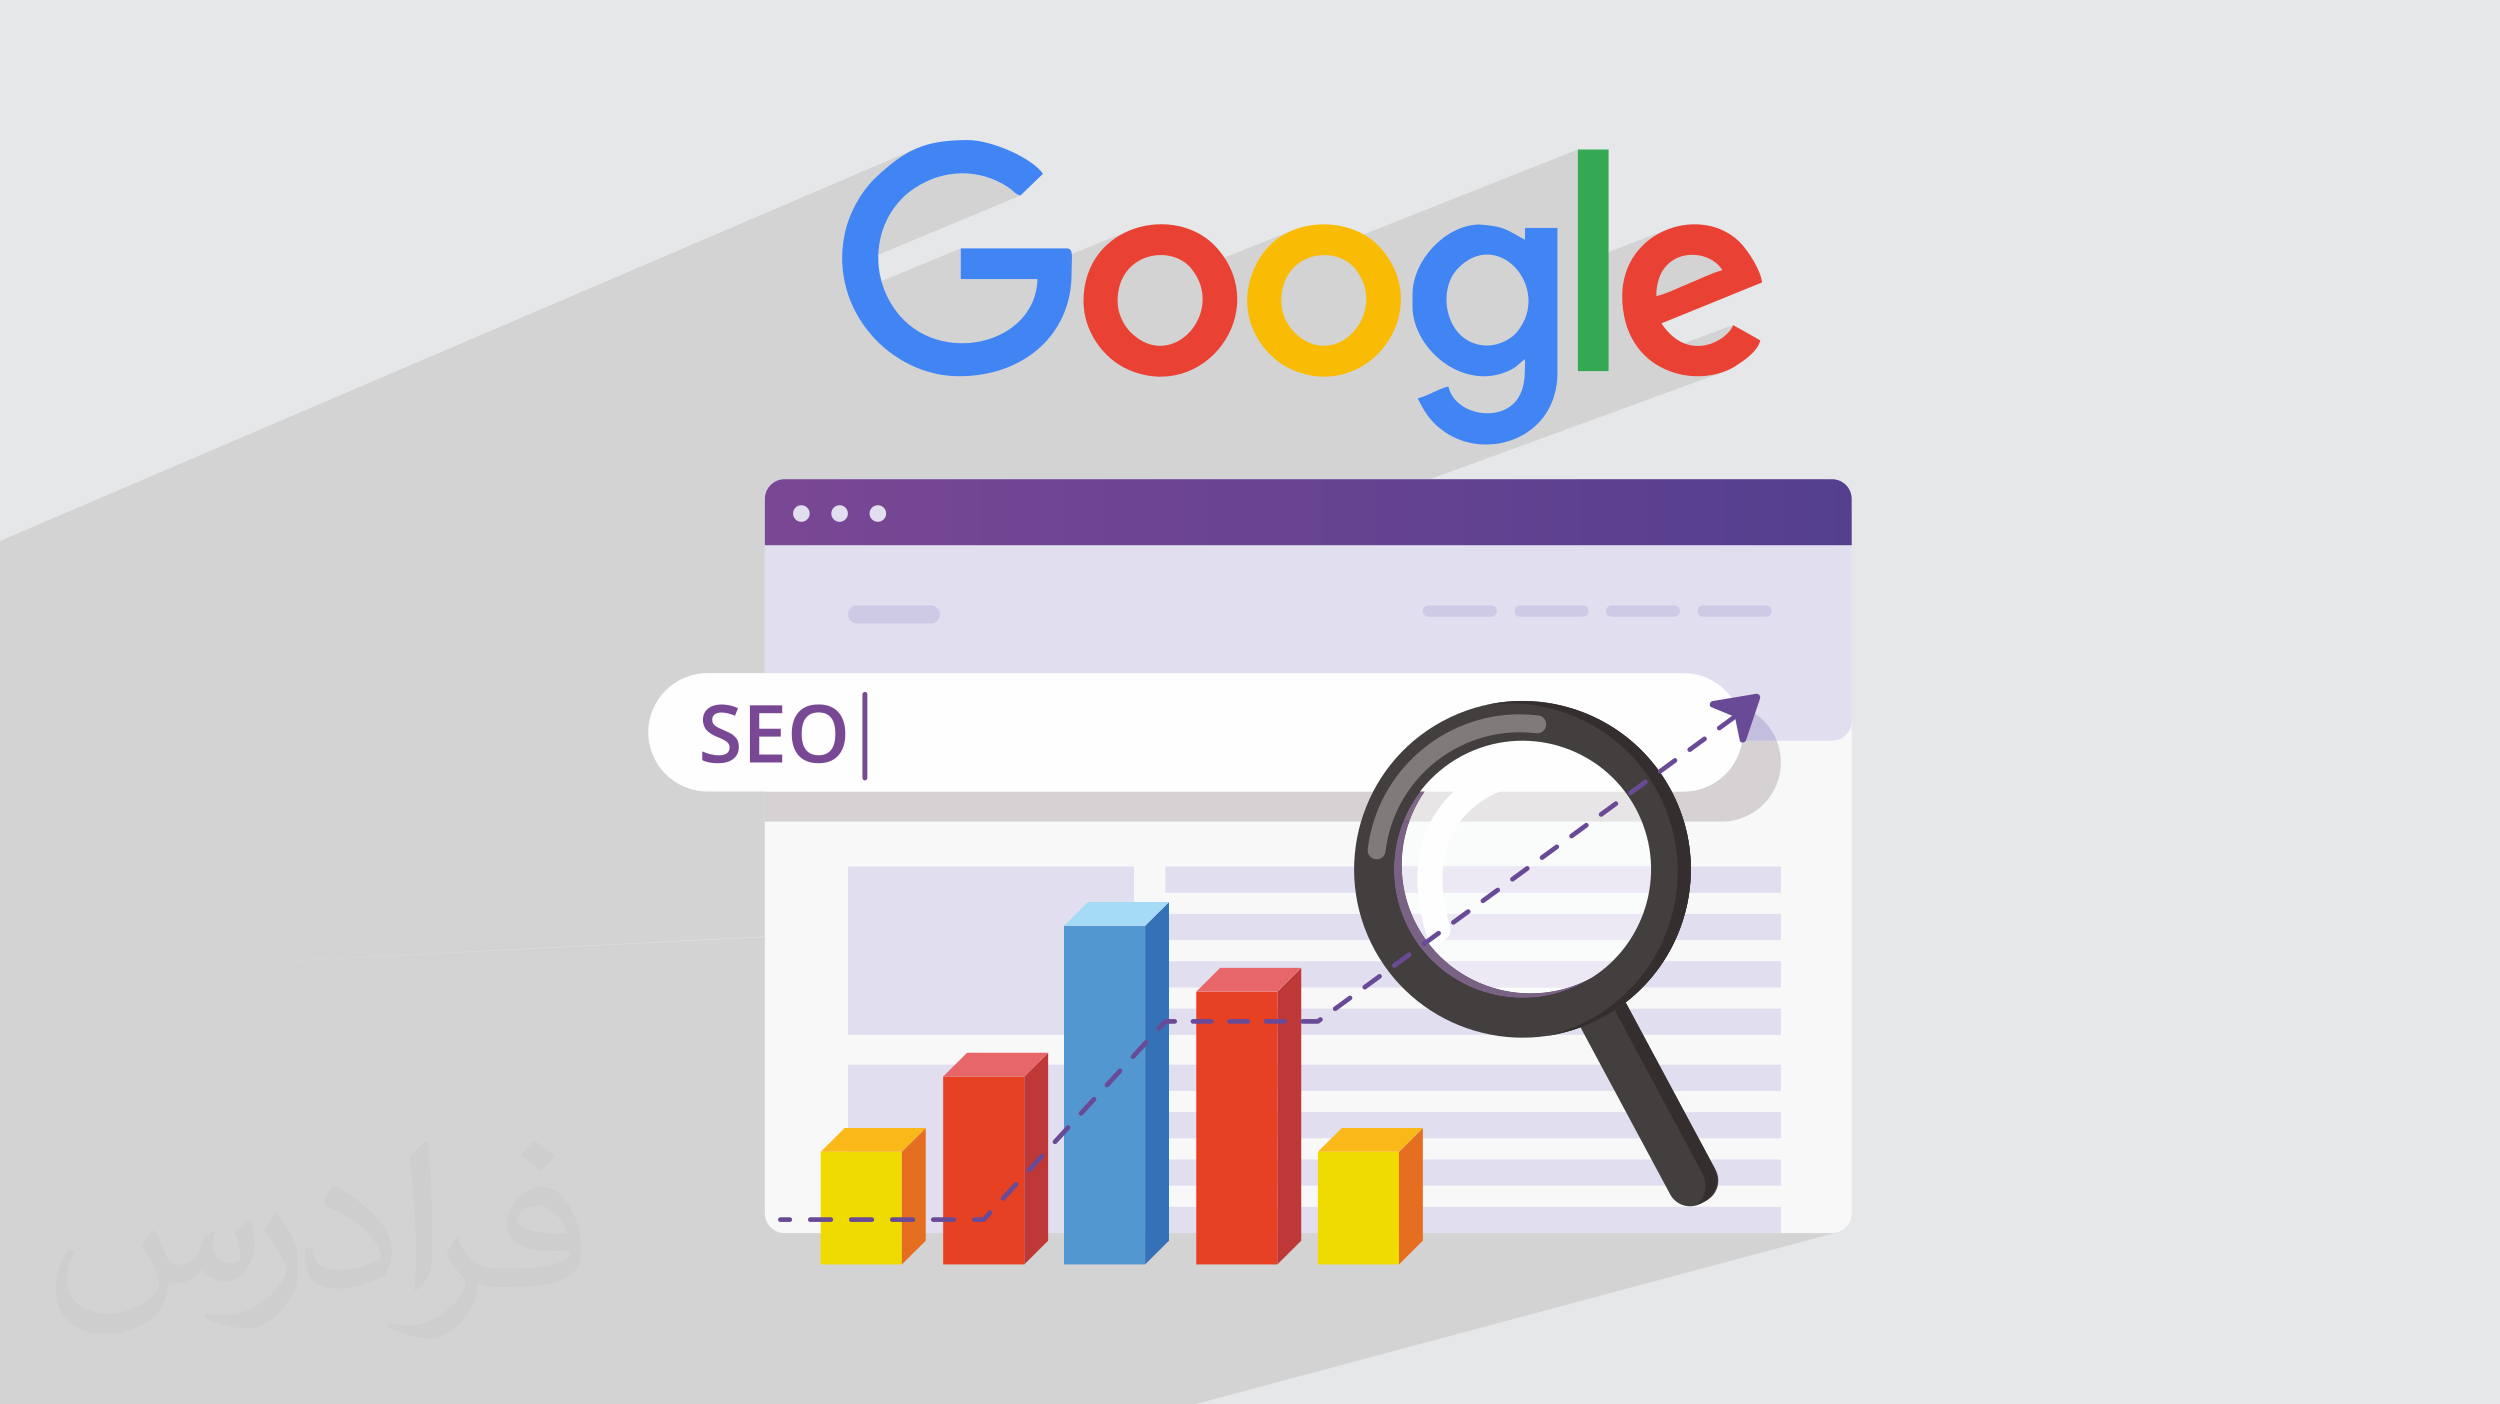 <?xml version="1.0" encoding="UTF-8"?>
<!DOCTYPE svg PUBLIC "-//W3C//DTD SVG 1.1//EN" "http://www.w3.org/Graphics/SVG/1.1/DTD/svg11.dtd">
<!-- Creator: CorelDRAW 2020 (64-Bit) -->
<svg xmlns="http://www.w3.org/2000/svg" xml:space="preserve" width="94.192mm" height="52.917mm" version="1.1" style="shape-rendering:geometricPrecision; text-rendering:geometricPrecision; image-rendering:optimizeQuality; fill-rule:evenodd; clip-rule:evenodd"
viewBox="0 0 9404.92 5283.66"
 xmlns:xlink="http://www.w3.org/1999/xlink"
 xmlns:xodm="http://www.corel.com/coreldraw/odm/2003">
 <defs>
  <style type="text/css">
   <![CDATA[
    .fil39 {fill:#E1DEF0}
    .fil6 {fill:#34A853}
    .fil3 {fill:#4184F3}
    .fil0 {fill:#E6E7E8}
    .fil4 {fill:#E94234}
    .fil5 {fill:#FABB04}
    .fil14 {fill:#FEFEFE;fill-rule:nonzero}
    .fil30 {fill:#FAB919;fill-rule:nonzero}
    .fil31 {fill:#E64123;fill-rule:nonzero}
    .fil16 {fill:#FAFBFB;fill-rule:nonzero}
    .fil7 {fill:#F8F8F9;fill-rule:nonzero}
    .fil33 {fill:#E66669;fill-rule:nonzero}
    .fil29 {fill:#E56E21;fill-rule:nonzero}
    .fil17 {fill:#ECE9F5;fill-rule:nonzero}
    .fil28 {fill:#F0DB00;fill-rule:nonzero}
    .fil19 {fill:#E7E5E5;fill-rule:nonzero}
    .fil8 {fill:#E1DEF0;fill-rule:nonzero}
    .fil12 {fill:#D6D2D3;fill-rule:nonzero}
    .fil32 {fill:#BE3837;fill-rule:nonzero}
    .fil9 {fill:#CEC9E5;fill-rule:nonzero}
    .fil13 {fill:#C3BEDD;fill-rule:nonzero}
    .fil36 {fill:#A5DBF7;fill-rule:nonzero}
    .fil25 {fill:#A8949F;fill-rule:nonzero}
    .fil22 {fill:#A18D99;fill-rule:nonzero}
    .fil23 {fill:#8F7C9E;fill-rule:nonzero}
    .fil38 {fill:#817A7B;fill-rule:nonzero}
    .fil20 {fill:#7F6884;fill-rule:nonzero}
    .fil26 {fill:#69515E;fill-rule:nonzero}
    .fil18 {fill:#796284;fill-rule:nonzero}
    .fil15 {fill:#794895;fill-rule:nonzero}
    .fil34 {fill:#5397D1;fill-rule:nonzero}
    .fil21 {fill:#433F3E;fill-rule:nonzero}
    .fil24 {fill:#342F2E;fill-rule:nonzero}
    .fil27 {fill:#2D2A29;fill-rule:nonzero}
    .fil37 {fill:#694A97;fill-rule:nonzero}
    .fil35 {fill:#3571B7;fill-rule:nonzero}
    .fil10 {fill:#392846;fill-rule:nonzero}
    .fil2 {fill:#373435;fill-opacity:0.031}
    .fil1 {fill:#2B2A29;fill-opacity:0.102}
    .fil11 {fill:url(#id0)}
   ]]>
  </style>
  <linearGradient id="id0" gradientUnits="userSpaceOnUse" x1="2878.64" y1="1926.89" x2="6965.71" y2="1926.89">
   <stop offset="0" style="stop-opacity:1; stop-color:#7A4794"/>
   <stop offset="1" style="stop-opacity:1; stop-color:#543F8F"/>
  </linearGradient>
 </defs>
 <g id="Layer_x0020_1">
  <polygon class="fil0" points="-0,0 9404.92,0 9404.92,5283.66 -0,5283.66 "/>
  <path class="fil1" d="M-0 3669.84l0 -13.14 0 -2.35 0 -6.29 0 -3.7 0 -1.99 0 -3.97 0 -0.27 0 -0.21 0 -8.29 0 -11.96 0 -14.98 0 -52.41 0 -28.27 0 -6.98 0 -6.71 0 -4.03 0 -2.19 0 -1.25 0 -2.55 0 -11.14 0 -23.3 0 -3.28 0 -1.81 0 -1.56 0 -32.13 0 -2.84 0 -0.01 0 -11.59 0 -41.62 0 -32.64 0 -66.08 0 -13.81 0 -19.94 0 -7.45 0 -11.69 0 -13.24 0 -17.31 0 -8.15 0 -2.02 0 -9.05 0 -1.1 0 -0.05 0 -0.62 0 -29.18 0 -2.51 0 -1.8 0 -3.67 0 -2.05 0 -2.17 0 -7.08 0 -22.23 0 -16.93 0 -2.08 0 -24.85 0 -25.98 0 -0.02 0 -0.81 0 -7.36 0 -3.93 0 -5.27 0 -25.66 0 -0.01 0 -8.02 0 -0.01 0 -0.01 0 -6.57 0 -4.7 0 -0.02 0 -0.37 0 -0.07 0 -0.06 0 -0.01 0 -0.1 0 -0.02 0 -40.59 0 -5.68 0 -27.26 0 -34.78 0 -0.01 0 -17.46 0 -21.06 0 -0.02 0 -2.81 0 -7.72 0 -33.69 0 -0.5 0 -0.01 0 -60.15 0 -73.87 0 -36.37 0 -67.44 0 -102.13 0 -92.98 0 -44.14 0 -71.94 0 -62.08 0 -84.62 0 -40.02 3446.96 -1476.4 -9.77 4.36 -9.64 4.69 -9.55 5 -9.47 5.34 -9.42 5.66 -9.39 6.01 -9.38 6.36 -9.41 6.7 -9.46 7.07 -9.52 7.43 -9.63 7.8 -9.74 8.17 -9.88 8.56 -10.05 8.94 -10.24 9.33 -10.46 9.74 -10.34 10.63 -9.99 11.1 -9.63 11.55 -9.26 11.96 -8.86 12.37 -8.45 12.73 -8.01 13.08 -7.58 13.4 -7.1 13.69 -6.63 13.96 -3.47 8.05 290.25 -123.01 10.96 -4.58 11.05 -4.17 11.13 -3.74 11.2 -3.32 11.26 -2.91 11.31 -2.49 11.35 -2.06 11.38 -1.64 11.41 -1.21 11.42 -0.79 11.43 -0.36 11.42 0.06 11.41 0.49 11.38 0.92 11.35 1.35 11.31 1.78 11.26 2.2 11.2 2.64 11.13 3.07 11.05 3.48 10.97 3.92 10.87 4.36 10.76 4.78 10.64 5.22 10.52 5.66 10.39 6.09 10.24 6.52 7.02 5.03 5.84 4.78 5.06 4.49 4.7 4.16 4.75 3.79 5.19 3.38 6.06 2.92 7.33 2.43 -668.35 278.97 2.8 22.37 4.53 24.47 5.88 23.98 7.2 23.47 0.28 0.76 423.18 -175.21 0 115.45 186.89 0 449.49 -183.35 -19.21 8.57 -18.56 9.91 -17.81 11.24 -16.97 12.58 -16.03 13.91 -14.99 15.22 -13.83 16.53 -12.58 17.84 -11.23 19.13 -9.78 20.44 -8.23 21.72 -6.58 23 -0.87 4.39 229.89 -92.86 22.73 -5.76 23.16 -2.55 23.12 0.62 22.61 3.76 21.62 6.88 20.17 9.95 18.23 13.01 15.83 16.04 5.18 6.9 376.58 -150.72 -13.6 5.88 -13.23 6.58 -12.81 7.27 -12.36 7.96 -11.86 8.65 -11.32 9.35 -10.75 10.04 -10.12 10.72 -7.48 8.84 -7.32 9.42 -7.11 9.98 -6.85 10.53 -6.55 11.05 -6.21 11.56 -5.83 12.05 -5.4 12.51 -4.92 12.97 -4.41 13.39 -1.73 6.18 1232.69 -488.78 0 430.13 337.45 -129.49 -17.43 7.44 -16.94 8.61 -16.35 9.77 -15.68 10.9 -14.93 12.03 -14.07 13.14 -13.14 14.24 -12.12 15.32 -11.02 16.38 -9.84 17.42 -8.55 18.45 -7.2 19.48 -5.55 19.79 204.45 -77.72 20.42 -6.18 21.04 -2.97 21.16 0.12 20.78 3.06 19.89 5.85 18.52 8.5 16.65 11.01 14.28 13.36 11.41 15.59 -80.28 30.25 -5.5 2.43 -7.97 3.49 -7.81 3.4 -7.6 3.27 -7.36 3.09 -7.06 2.87 -7.74 3.14 -7.75 3.26 -7.76 3.34 -7.78 3.39 -7.79 3.43 -7.8 3.44 -7.81 3.41 -7.81 3.36 -7.81 3.29 -7.82 3.18 -7.81 3.05 -164.22 61.87 0.21 2.21 3.91 23.96 5.35 22.69 6.71 21.41 7.99 20.15 9.2 18.9 10.3 17.66 11.36 16.45 12.32 15.24 13.21 14.03 7.88 7.23 325.4 -120.55 -3.96 9.58 -6.9 10.45 -9.59 10.85 -12.01 10.78 -14.16 10.23 -16.06 9.23 -17.68 7.73 -211.02 77.93 2.29 1.56 15.99 9.36 16.5 8.23 16.9 7.1 17.25 5.98 17.52 4.88 17.7 3.79 17.82 2.72 17.85 1.66 17.81 0.6 17.68 -0.44 17.48 -1.46 17.2 -2.49 16.85 -3.47 16.42 -4.47 15.91 -5.45 -1107.02 404.83 1441.26 0 14.77 0.75 14.35 2.19 13.85 3.56 13.27 4.85 12.63 6.09 11.91 7.24 11.12 8.32 10.26 9.33 9.33 10.25 8.32 11.12 7.23 11.92 6.09 12.63 4.85 13.27 3.56 13.85 2.19 14.35 0.75 14.78 0 103.82 0 660.78 -1.52 15.09 -4.36 14.06 -6.9 12.71 -9.15 11.08 -11.07 9.14 -12.72 6.9 -221.35 71.09 0.41 5.75 0.26 10.75 -1.15 22.76 -3.37 22.11 -5.48 21.34 -7.49 20.45 -9.38 19.45 -11.15 18.35 -12.81 17.13 -14.37 15.81 -15.82 14.37 -17.13 12.81 -18.35 11.15 -19.46 9.37 -20.46 7.49 -195.24 61.69 2.05 10.27 2.01 11.16 0.53 3.3 0.42 2.24 0.29 2.15 0.57 3.49 1.6 11.19 1.4 11.19 0.08 0.72 0.11 0.83 0.13 1.5 0.87 8.16 0.99 11.2 0.49 7.01 0.16 1.75 0.05 1.12 0.09 1.33 0.59 11.2 0.39 11.19 0.06 3.56 0.05 1.19 -0.01 1.31 0 0.09 338.77 0 0 98.63 -259.72 79.59 259.72 0 0 98.65 -264.08 79.56 264.08 0 0 98.69 -268.74 79.57 268.74 0 0 98.63 -386.14 112.33 386.14 0 0 98.64 -279.56 79.61 279.56 0 0 98.64 -269.17 75.26 2.32 4.31 266.86 0 0 98.63 -290.15 79.62 290.15 0 0 98.63 192.39 0 14.92 -1.51 -2415.2 646.45 -8.65 0 -178.99 0 -337.24 0 -267.11 0 -43.71 0 -7.79 0 -0.19 0 -0.31 0 -5.03 0 -6.03 0 -7.2 0 -254.43 0 -11.82 0 -83.54 0 -0.62 0 -161.11 0 -42.19 0 -143.76 0 -0.01 0 -126.91 0 -160.55 0 -87.36 0 -94.02 0 -207.64 0 -79.82 0 -135.83 0 -5.13 0 -0.01 0 -48.04 0 -67.44 0 -38.53 0 -24.26 0 -21.51 0 -42.47 0 -45.22 0 -35.3 0 -81.79 0 -29.46 0 -0.01 0 -80.46 0 -47.46 0 -0.04 0 -71.72 0 -17.07 0 -4.11 0 -55.8 0 -3.29 0 -7.51 0 -18.24 0 -1.09 0 -10.94 0 -1.43 0 -1.82 0 -1.09 0 -10.92 0 -60.51 0 -2.64 0 -3.97 0 -7.74 0 -0.06 0 -4.96 0 -4.77 0 -0.44 0 -0.11 0 -6.62 0 -4.29 0 -0.26 0 -0.22 0 -2.68 0 -16.88 0 -0.04 0 -0.22 0 -0.41 0 -7.97 0 -0.08 0 -0.89 0 -5.13 0 -1.07 0 -8.73 0 -1.53 0 -3.74 0 -8.05 0 -0.27 0 -31.62 0 -16.35 0 -0.08 0 -0.13 0 -0.09 0 -0.88 0 -20.91 0 -13.63 0 -0.92 0 -20.17 0 -14.74 0 -20.14 0 -5.49 0 -3.84 0 -3.99 0 -0.08 0 -21.95 0 -7.1 0 -30.86 0 -33.34 0 -1.09 0 -15 0 -2.73 0 -17.28 0 -14.37 0 -6.05 0 -13.43 0 -1.36 0 -43.92 0 -0.08 0 -0.44 0 -1.79 0 -12.27 0 -0.03 0 -4.1 0 -7.09 0 -0.01 0 -0.03 0 -1.56 0 -0.52 0 -0.58 0 -3.49 0 -11.75 0 -10.49 0 -1.24 0 -7.81 0 -0.33 0 -1.74 0 -16.39 0 -4.55 0 -1.52 0 -10.89 0 -22.43 0 -10.18 0 -1.1 0 -28.63 0 -17.4 0 -3.44 0 -0.04 0 -0.24 0 -47.46 0 -10.93 0 -3.67 0 -11.09 0 -15.07 0 -53.36 0 -11.29 0 -20.22 0 -36.31 0 -13.07 0 -14.12 0 -0.01 0 -30.55 0 -0.32 0 -11.92 0 -3.6 0 -30.5 0 -2.51 0 -2.67 0 -8.53 0 -1.37 0 -2.36 0 -11.59 0 -1.38 0 -4.19 0 -17.74 0 -0.16 0 -7.99 0 -1.04 0 -16.58 0 -16.9 0 -4.99 0 -13.73 0 -6.3 0 -0.5 0 -0.75 0 -0.02 0 -5.34 0 -0.54 0 -5.41 0 -11.64 0 -8.28 0 -5.26 0 -1.34 0 -11.2 0 -8.2 0 -3.61 0 -3.48 0 -6.77 0 -3.99 0 -19.41 0 -0.81 0 -0.84 0 -5.31 0 -5.47 0 -0.47 0 -16.48 0 -9.32 0 -1.84 0 0 -4.68 0 -4.09 0 -0.82 0 -0.32 0 -1.19 0 -1.43 0 -0.33 0 -1.15 0 -8.04 0 -1.84 0 -2.12 0 -5.06 0 -0.24 0 -9.97 0 -1.7 0 -0.46 0 -0.39 0 -0.22 0 -2.1 0 -0.29 0 -0.38 0 -1.04 0 -0.4 0 -1.26 0 -0.4 0 -5.17 0 -0.08 0 -3.17 0 -6.72 0 -0.54 0 -2.1 0 -6.93 0 -0.35 0 -0.1 0 -0.77 0 -1.64 0 -5.24 0 -1.94 0 -2 0 -0.02 0 -0.38 0 -14.84 0 -4.46 0 -2.13 0 -2.59 0 -4.42 0 -0.63 0 -1.53 0 -3.7 0 -3.84 0 -0.39 0 -6.43 0 -3.46 0 -9.28 0 -9.73 0 -5.23 0 -3.14 0 -0.63 0 -0.38 0 -5.5 0 -13.55 0 -1.36 0 -8.33 0 -5.22 0 -3.68 0 -5.2 0 -9.7 0 -5.59 0 -13.31 0 -0.36 0 -0.72 0 -2.9 0 -3.46 0 -1.73 0 -0.59 0 -9.08 0 -2.27 0 -5.98 0 -2.06 0 -0.12 0 -2.31 0 -3.89 0 -2.17 0 -0.35 0 -0.3 0 -3.23 0 -3.52 0 -0.97 0 -0.7 0 -3.22 0 -6.41 0 -3.03 0 -0.03 0 -15.61 0 -0.36 0 -3.44 0 -5.18 0 -2.07 0 -0.99 0 -6.54 0 -0.85 0 -1.99 0 -4.99 0 -10.7 0 -0.36 0 -3.36 0 -5.18 0 -7.98 0 -1.59 0 -2.99 0 -0.42 0 -0.05 0 -1.42 0 -13.53 0 -0.35 0 -1.97 0 -1.34 0 -5.17 0 -2.72 0 -3.28 0 -3.53 0 -13.63 0 -4.64 0 -0.36 0 -3.23 0 -0.34 0 -18.18 0 -4.17 0 -3.68 0 -1.62 0 -3.9 0 -0.05 0 -0.91 0 -0.07 0 -0.23 0 -3.16 0 -1.97 0 -3.2 0 -3.3 0 -6.14 0 -5.92 0 -3.34 0 -0.35 0 -0.35 0 -0.46 0 -11.93 0 -1.81 0 -6.96 0 -14.5 0 -0.05 0 -14.43 0 -2.37 0 -1.88 0 -0.47 0 -10.8 0 -19.11 0 -19.28 0 -9.86 0 -4.72 0 -3.83 0 -0.8 0 -5.28 0 -0.65 0 -0.03 0 -1.52 0 -4.42 0 -24.48 0 -10.31 0 -22.84 0 -26.23 0 -12.7 0 -0.02 0 -5.64 0 -0.91 0 -15.01 0 -0.09 0 -0.03 0 -4.06 0 -3.15 0 -42.33 0 -23.2 0 -5.79 0 -0.95 0 -5.62 0 -38.84 0 -21.52 0 -23.5 0 -6.08 0 -0.97 0 -5.4 0 -4.84 0 -57.1 0 -23.81 0 -6.36 0 -1.01 0 -5.16 0 -7.22 0 -56.37 0 -8.52 0 -15.6 0 -12.63 0 -76.07 0 -0.5 0 -11.21 0 -71.82 0 -23.39 0 -7.24 0 -22.72 0 -16.98 0 -7.23 0 -3.32 0 -23.7 0 -5.15 0 -23.12 0 -13.86 0 -3.24 0 -13.41 0 -3.96 0 -8.73 0 -4.18 0 -3.7 0 -9.97 0 -0.09 0 -8.5 0 -4.46 0 -2.66 0 -4.79 0 -0.99 0 -5.26 0 -7.82 0 -3.1 0 -3.49 0 -2.26 0 -7.67 0 -14.77 0 -4.18 0 -7.93 0 -1.8 0 -8.6 0 -13.21 0 -0.81 0 -14.4 0 -1.67 0 -5.49 0 -9.05 0 -8.5zm858.41 -43.73l-1.35 0.48 2854.97 -144.07 6.55 -2.18 -2860.17 145.77zm5495.11 -259.32l0 0.01 346.16 -107.08 -346.16 107.07z"/>
  <path class="fil2" d="M578.49 4627.69c17.95,27.21 29.6,53.36 40.96,82.43 8.45,16.91 12.93,48.09 52.57,48.09 11.61,0 28.28,-3.42 43.06,-11.61 16.63,-8.73 29.32,-21.94 35.94,-42l15.85 -53.36 38.57 -19.02 2.64 2.64c-5.27,20.09 -6.59,39.36 -6.59,54.43 0,44.63 38.57,61.56 69.22,61.56 17.95,0 34.09,-8.73 34.09,-25.11 0,-21.13 -8.98,-57.06 -20.62,-89.29 17.95,-17.95 35.94,-35.94 56.53,-50.47l3.17 1.6c8.98,38.04 14,75.56 14,100.66 0,24.57 -10.83,51.79 -19.81,69.49 -18.49,34.87 -51.25,62.62 -90.87,62.62 -30.1,0 -63.65,-15.07 -86.66,-43.06l-1.32 0c-21.66,26.96 -55.22,51.25 -108.86,51.25l-16.63 0c-2.64,35.41 -10.29,60.49 -21.94,82.95 -31.95,62.34 -126.81,106.47 -216.1,106.47 -124.17,0 -186.51,-71.59 -186.51,-166.96 0,-58.91 19.27,-113.6 48.88,-152.42l24.29 10.04c-18.49,35.41 -30.91,68.68 -30.91,101.45 0,89.29 72.66,131.83 156.4,131.83 77.68,0 173.83,-49.41 191.28,-106.72 -6.59,-62.62 -30.1,-91.93 -66.04,-148.99 10.83,-19.02 24.83,-38.04 42.28,-58.38l3.17 0 0 0 0 0 -0.02 -0.09zm1432.13 -336.04c26.15,16.39 51.79,35.66 76.87,57.85 -14,19.81 -31.45,37.79 -53.11,53.64 -25.11,-20.34 -50.19,-37.79 -75.84,-56.27 17.42,-19.55 34.62,-38.29 52.04,-55.22l0 0 0 0 0 0 0 0 0 0 0.03 0zm13.47 244.11c-42.28,0 -76.87,27.75 -76.87,48.34 0,44.13 84.53,57.85 185.72,57.31 -12.68,-51.79 -57.06,-105.68 -108.86,-105.68l0.01 0.03zm-94.86 236.19c54.96,0 103.04,-1.6 139.74,-10.83 40.96,-10.29 75.56,-30.91 75.56,-45.17 0,-3.7 0,-8.19 -1.32,-11.89 -22.98,2.11 -49.41,2.11 -72.38,2.11 -74.49,0 -131.55,-16.91 -154.02,-58.66 -5.55,-11.61 -9.51,-24.57 -9.51,-39.36 0,-40.43 17.42,-79.79 48.09,-107 25.61,-22.45 53.89,-36.44 82.67,-36.44 52.04,0 93.51,41.75 122.57,107.54 15.85,35.94 26.68,77.4 26.68,129.72 0,34.87 -9.51,64.19 -31.17,85.85 -40.43,39.11 -114.92,53.89 -229.04,53.89l-51.79 0 0 0 -13.47 0c-28.28,0 -48.62,-5.02 -64.72,-17.42l-2.64 0c0.79,6.59 1.32,12.93 1.32,19.02 0,25.61 -8.45,58.38 -25.61,84.53 -50.72,75.3 -105.68,108.04 -153.24,108.04 -48.09,0 -107,-18.49 -160.11,-42.54l9.51 -18.49c17.17,7.13 40.96,11.89 73.7,11.89 85.85,0 198.66,-82.43 212.66,-163 -3.17,-6.59 -8.98,-15.32 -17.17,-24.57 -25.11,-29.85 -40.96,-54.68 -55.75,-80.83 12.68,-25.11 24.29,-45.17 35.13,-63.4l4.49 -0.53c36.72,74.77 69.99,117.55 144.23,117.55l11.61 0 0 0 53.89 0 0 0 0 0 0 0 0 0 0 0 0.09 0.01zm-371.98 79c6.34,-34.34 6.87,-72.91 6.87,-108.86l0 -53.36c0,-99.6 -12.68,-244.36 -22.98,-338.68 17.95,-19.27 43.06,-42 62.87,-57.31l5.81 1.6c13.47,118.62 16.63,256 16.63,383.06 0,33.3 -1.32,65.79 -4.49,89.55 -1.85,30.1 -19.27,52.83 -56.53,87.7l-8.19 -3.7zm-382.8 -157.19c1.85,46.77 24.83,83.49 105.15,83.49 49.93,0 92.19,-12.93 138.96,-35.13 8.45,-3.7 12.93,-8.73 12.93,-12.93 0,-29.32 -22.45,-68.15 -60.23,-103.55 -36.72,-33.3 -85.34,-62.62 -130.76,-82.18 -15.6,-6.59 -20.62,-13.47 -20.62,-20.09 0,-13.47 17.95,-41.75 32.77,-62.09l5.02 -0.53c52.04,27.21 110.17,67.64 153.24,112.53 39.11,41.47 63.4,83.49 63.4,129.19 0,33.81 -10.29,65.51 -26.96,95.11 -57.06,28.79 -117.83,50.72 -178.06,50.72 -73.17,0 -123.1,-34.34 -123.1,-114.92 0,-8.73 0,-22.19 3.17,-39.64l25.11 0 0 0 0 0 0 0 0 0 0 0 -0.02 0zm-132.37 -132.9l45.45 73.45c16.63,27.21 32.23,56.81 32.23,103.55l0 59.7c0,48.34 -30.91,100.13 -80.83,151.38 -39.11,34.62 -73.7,49.41 -105.68,49.41 -47.55,0 -101.98,-14.79 -164.85,-41.75l7.13 -18.49c19.81,5.27 42.79,9.77 71.06,9.77 90.36,-0.53 182.8,-66.57 225.08,-147.15 5.02,-9.26 6.87,-17.95 6.87,-24.04 0,-9.26 -5.02,-19.55 -8.98,-28.79 -22.98,-43.31 -48.62,-82.95 -76.87,-119.68 14.79,-23.25 29.6,-45.7 45.7,-67.9l3.7 0.53 0 0 0 0 0 0 0 0 0 0 -0.02 0.01z"/>
  <g id="_2521005260128">
   <g>
    <path class="fil3" d="M3607.89 1415.37c244.63,0 423.27,-158 423.27,-384.81 0,-66.26 9.27,-96.18 -19.23,-96.18l-397.63 0 0 115.45 288.62 0c-5.52,247.67 -372.62,333.33 -531.47,121.01 -112.47,-150.3 -80.56,-362.98 68.29,-462.31 110.05,-73.45 244.57,-75.87 353.08,-3.94 20.66,13.7 24.36,25.23 45.96,30.99l84.91 -81.85c-40.76,-58.99 -191.97,-126.79 -283.32,-126.79 -164.1,0 -235.51,36.91 -348.37,142.85 -56.05,55.41 -98.02,131.99 -114.65,212.46 -58.59,284 172.69,533.13 430.54,533.13l0 -0.01z"/>
    <path class="fil3" d="M5596.03 1299.92c-153.53,0 -194.61,-200.49 -114.07,-287.24 151.64,-163.35 359.99,72.84 224.36,237.18 -20.29,24.58 -66.67,50.05 -110.29,50.05zm-282.18 -192.41l0 44.9c0,157.95 187.45,319.8 359.26,243.81 37.74,-16.69 36.52,-26.59 64.03,-45 0,65.13 -0.55,106.38 -26.48,146.69 -60.85,94.49 -236.63,65.27 -262.1,-44.05 -39.92,9.29 -75.54,35.61 -115.45,44.9 27.68,52.32 44.39,83.09 92.32,119.34 160.27,121.28 433.59,34.81 433.59,-215.53l0 -545.13 -121.86 0 0 44.9c-76.1,-41.57 -77.99,-50.35 -169.85,-57.7 -128.3,0 -253.44,134.27 -253.44,262.93l-0.03 -0.05z"/>
    <path class="fil4" d="M4204.32 1133.16c0,-182.53 199.86,-216.62 277.03,-123.11 133.35,161.6 -72.31,394.6 -227.53,240.35 -28.82,-28.64 -49.51,-73.17 -49.51,-117.25l0 0.02zm-128.27 0c0,110.17 72.07,214.47 166.71,256.58 286.45,127.5 545.42,-219.53 335.21,-457.07 -150.94,-170.56 -501.9,-92.06 -501.9,200.49l-0.02 0z"/>
    <path class="fil5" d="M4820.03 1133.16c0,-182.53 199.85,-216.62 277.03,-123.11 133.35,161.6 -72.31,394.6 -227.54,240.35 -28.84,-28.64 -49.5,-73.17 -49.5,-117.25l0 0.02zm-128.28 0c0,110.17 72.08,214.47 166.7,256.58 286.46,127.5 545.44,-219.53 335.2,-457.07 -104.56,-118.13 -322.04,-118.13 -426.6,0 -40.28,45.51 -75.29,116.87 -75.29,200.49l-0.01 0z"/>
    <path class="fil4" d="M6230.97 1113.92c0,-186.38 195.86,-186.1 248.2,-97.32 -35.68,8.33 -86.75,34.18 -123.57,48.8 -41.2,16.38 -83.19,38.88 -124.63,48.53zm-128.28 0c0,290.48 284.49,355.41 428.55,261.78 32.44,-21.07 81.51,-54.53 90.94,-95.06 -19.67,-11.25 -64.01,-36.5 -102.62,-57.72 -12.8,47.93 -162.48,153.22 -269.36,-6.41l378.4 -153.91c-3.77,-45.48 -52.47,-118.45 -78.36,-146.13 -141.56,-151.42 -447.53,-56.94 -447.53,197.44l-0.01 0z"/>
    <polygon class="fil6" points="5935.93,1396.11 6051.39,1396.11 6051.39,562.39 5935.93,562.39 "/>
   </g>
   <g>
    <path class="fil7" d="M6892.07 4638.72l-3940.79 0c-40.88,0 -74.01,-33.15 -74.01,-74.01l0 -2688.06c0,-40.88 33.13,-74.02 74.01,-74.02l3940.79 0c40.88,0 74.02,33.14 74.02,74.02l0 2688.06c0,40.86 -33.14,74.01 -74.02,74.01z"/>
    <path class="fil8" d="M6891.23 2786.59l-3939.1 0c-41.35,0 -74.87,-33.5 -74.87,-74.86l0 -834.25c0,-41.33 33.52,-74.86 74.87,-74.86l3869.47 0c79.79,0 144.48,64.69 144.48,144.5l0 764.6c0,41.36 -33.51,74.86 -74.86,74.86z"/>
    <polygon class="fil8" points="4383.83,3358.36 6699.68,3358.36 6699.68,3259.72 4383.83,3259.72 "/>
    <polygon class="fil8" points="4383.83,3536.6 6699.68,3536.6 6699.68,3437.95 4383.83,3437.95 "/>
    <polygon class="fil8" points="4383.83,3714.85 6699.68,3714.85 6699.68,3616.16 4383.83,3616.16 "/>
    <polygon class="fil8" points="4383.83,3893.05 6699.68,3893.05 6699.68,3794.42 4383.83,3794.42 "/>
    <polygon class="fil8" points="4383.83,4104.02 6699.68,4104.02 6699.68,4005.38 4383.83,4005.38 "/>
    <polygon class="fil8" points="4383.83,4282.27 6699.68,4282.27 6699.68,4183.63 4383.83,4183.63 "/>
    <polygon class="fil8" points="4383.83,4460.47 6699.68,4460.47 6699.68,4361.84 4383.83,4361.84 "/>
    <polygon class="fil8" points="4383.83,4638.72 6699.68,4638.72 6699.68,4540.09 4383.83,4540.09 "/>
    <polygon class="fil8" points="3190.37,3893.05 4266.01,3893.05 4266.01,3259.72 3190.37,3259.72 "/>
    <polygon class="fil8" points="3190.37,4638.72 4266.01,4638.72 4266.01,4005.37 3190.37,4005.37 "/>
    <path class="fil9" d="M5610.25 2320.05l-236.15 0c-11.77,0 -21.3,-9.55 -21.3,-21.32 0,-11.76 9.53,-21.32 21.3,-21.32l236.15 0c11.76,0 21.29,9.56 21.29,21.32 0,11.77 -9.53,21.32 -21.29,21.32z"/>
    <path class="fil9" d="M3502.07 2345.56l-277.65 0c-18.83,0 -34.05,-15.28 -34.05,-34.07 0,-18.83 15.22,-34.08 34.05,-34.08l277.65 0c18.82,0 34.07,15.25 34.07,34.08 0,18.79 -15.25,34.07 -34.07,34.07z"/>
    <path class="fil9" d="M5954.6 2320.05l-236.14 0c-11.79,0 -21.32,-9.55 -21.32,-21.32 0,-11.76 9.53,-21.32 21.32,-21.32l236.14 0c11.78,0 21.31,9.56 21.31,21.32 0,11.77 -9.53,21.32 -21.31,21.32z"/>
    <path class="fil9" d="M6298.96 2320.05l-236.14 0c-11.79,0 -21.32,-9.55 -21.32,-21.32 0,-11.76 9.53,-21.32 21.32,-21.32l236.14 0c11.79,0 21.32,9.56 21.32,21.32 0,11.77 -9.53,21.32 -21.32,21.32z"/>
    <path class="fil9" d="M6643.32 2320.05l-236.13 0c-11.79,0 -21.32,-9.55 -21.32,-21.32 0,-11.76 9.53,-21.32 21.32,-21.32l236.13 0c11.8,0 21.32,9.56 21.32,21.32 0,11.77 -9.52,21.32 -21.32,21.32z"/>
    <path class="fil10" d="M5988.48 3677.93l-1.63 0.94c-234.13,126.37 -527.08,39.77 -654.61,-194.12 -123.06,-226.12 -47.28,-506.83 168.02,-641.42 8.24,-5.18 16.69,-10.11 25.4,-14.8 234.83,-128.03 528.47,-41.43 656.26,193.18 127.75,234.57 41.39,528.46 -193.44,656.22zm295.3 -710.37c-167.28,-306.55 -550.36,-420.2 -857.42,-254.31 -286.12,174.83 -387.76,545.17 -225.4,843.05 167.28,307.05 551.97,420.24 859.05,252.94l2.15 -1.18c283.03,-176.01 383.05,-544.24 221.62,-840.5z"/>
    <path class="fil11" d="M2890.66 1834.16l0.02 0 0 -0.02c6.41,-9.13 14.83,-16.73 24.61,-22.19l0.05 0 0 -0.03c1.57,-0.87 3.17,-1.69 4.79,-2.44l0.15 0 0 -0.07c9.43,-4.36 19.91,-6.79 30.98,-6.79l3940.79 0c8.79,0 17.21,1.54 25.04,4.35l0 0.04 0.13 0c5.18,1.88 10.1,4.31 14.68,7.24l0 0.16 0.25 0c3.4,2.21 6.62,4.67 9.62,7.39l0 0.01 0.02 0c1.71,1.56 3.35,3.2 4.91,4.9l0 0.04 0.03 0c6.38,6.98 11.44,15.2 14.78,24.23l0 0.44 0.16 0c2.85,7.87 4.4,16.37 4.4,25.21l0 174.31 -4088.82 0 0 -174.31c0,-15.82 4.96,-30.45 13.4,-42.49z"/>
    <path class="fil12" d="M6335.08 3090.89l141.99 0c122.93,0 222.61,-99.64 222.61,-222.58 0,-28.85 -5.47,-56.4 -15.47,-81.72l-130.27 0c-15.42,107.92 -108.21,190.88 -220.4,190.88l-44.47 0c19.29,36.91 34.59,74.89 46.01,113.42z"/>
    <path class="fil13" d="M6684.21 2786.59l-130.27 0c1.49,-10.36 2.25,-20.94 2.25,-31.73 0,-36.97 -9.03,-71.84 -24.96,-102.53 69.98,17.49 126.88,68.15 152.99,134.27z"/>
    <path class="fil12" d="M5120.14 3090.89l-2242.87 0 0 -113.42 2288.65 0c-18.9,36.3 -34.2,74.32 -45.77,113.42z"/>
    <path class="fil14" d="M6333.54 2977.47l-3672.09 0c-122.93,0 -222.61,-99.65 -222.61,-222.61 0,-122.93 99.68,-222.6 222.61,-222.6l3672.09 0c122.97,0 222.64,99.67 222.64,222.6 0,122.96 -99.67,222.61 -222.64,222.61z"/>
    <path class="fil15" d="M3244.45 2612.14l0 314.42c0,5.1 4.14,9.25 9.25,9.25 5.13,0 9.26,-4.14 9.26,-9.25l0 -314.42c0,-5.11 -4.12,-9.25 -9.26,-9.25 -5.1,0 -9.25,4.13 -9.25,9.25z"/>
    <path class="fil16" d="M5757.61 3736.95c-49.3,0 -98.17,-7.56 -144.85,-22.11l289.07 0c-47.39,14.9 -96.01,22.11 -144.22,22.11zm308.44 -120.8l-628.98 0c-26.57,-23.39 -50.85,-49.96 -72.19,-79.56l766.72 0c-7.26,11.01 -14.95,21.76 -23.12,32.21 -13.13,16.7 -27.29,32.52 -42.44,47.35zm115.32 -178.21l-871.48 0c-10.8,-26.1 -19.17,-52.72 -25.14,-79.59l918.48 0c-5,27.12 -12.33,53.74 -21.86,79.59zm29.87 -178.22l-937.97 0c-0.71,-57.71 8.94,-114.93 28.1,-168.83l875.31 0c22.08,54.97 33.33,112.11 34.56,168.83z"/>
    <path class="fil17" d="M6203.23 3358.36l-918.48 0c-7.3,-32.68 -11.07,-65.75 -11.47,-98.63l937.97 0c0.72,33.2 -1.99,66.26 -8.02,98.63z"/>
    <path class="fil17" d="M6131.61 3536.6l-766.72 0c-11.82,-16.37 -22.73,-33.66 -32.64,-51.84 -8.37,-15.37 -15.82,-30.98 -22.36,-46.81l871.48 0c-12.73,34.52 -29.38,67.63 -49.76,98.65z"/>
    <path class="fil17" d="M5901.84 3714.85l-289.07 0c-64.17,-20.06 -124.24,-53.37 -175.68,-98.69l628.98 0c-14.98,14.7 -30.94,28.43 -47.74,41.06 -9.6,7.22 -19.56,14.16 -29.83,20.72l0 0 -1.63 0.94c-27.63,14.93 -56.1,26.87 -85.02,35.98z"/>
    <path class="fil18" d="M5727.54 3754.32c-6.81,0 -13.63,-0.15 -20.36,-0.42 -85.36,-3.67 -168.62,-29.89 -240.77,-76.01 -56.74,-36.43 -105.4,-84.42 -142.6,-140.63 -7.5,-11.38 -14.59,-23.14 -21.22,-35.31 -25.07,-46.08 -41.87,-94.45 -50.92,-143.34 -5.26,-28.6 -8,-58.05 -8,-88.16 0,-3.34 0.02,-6.66 0.1,-9.98 1.28,-58.28 13.08,-115.76 34.56,-169.57l23.05 0c-19.16,53.91 -28.81,111.12 -28.1,168.83 0.4,32.88 4.17,65.95 11.47,98.63 5.97,26.87 14.34,53.49 25.14,79.59 6.54,15.83 13.99,31.44 22.36,46.81 9.91,18.18 20.82,35.48 32.64,51.84 21.34,29.6 45.62,56.16 72.19,79.56 51.44,45.32 111.51,78.63 175.68,98.69 46.68,14.55 95.56,22.11 144.85,22.11 48.21,0 96.83,-7.21 144.22,-22.11 28.93,-9.11 57.39,-21.05 85.02,-35.98l1.63 -0.94 0 0 -1.63 0.94c-9.18,5.65 -18.35,11.3 -28,16.49 -49.2,26.81 -101.03,44.18 -153.41,52.72 -25.36,4.09 -51.39,6.24 -77.91,6.24z"/>
    <path class="fil19" d="M6176.69 3090.89l-875.31 0c14.27,-39.99 33.76,-78.18 58.15,-113.42l752.94 0c14.55,19.22 27.9,39.8 39.79,61.63 9.26,16.98 17.39,34.28 24.43,51.79z"/>
    <path class="fil20" d="M5301.37 3090.89l-23.05 0c16.1,-40.26 37.58,-78.45 64.15,-113.42l17.04 0c-24.39,35.24 -43.88,73.43 -58.15,113.42z"/>
    <path class="fil14" d="M6112.47 2977.47l-769.98 0c40.07,-52.72 91.65,-98.04 153.54,-131.77l4.24 -2.37c51.16,-27.19 105.08,-44.3 159.35,-52.01 22.18,-3.11 44.88,-4.73 67.93,-4.73 8.06,0 16.11,0.22 24.07,0.59 102.48,5.18 201.71,42.91 282.04,108.57 7.58,6.21 14.99,12.63 22.16,19.26 20.43,18.9 39.41,39.75 56.65,62.47z"/>
    <path class="fil21" d="M6419.75 4516.28l-20.9 11.36c-41.25,22.49 -92.94,7.26 -115.41,-33.99l-360.11 -670.77c-22.46,-41.23 -7.24,-92.89 34.02,-115.37l20.9 -11.4c41.25,-22.45 92.94,-7.25 115.42,34.03l360.1 670.72c22.46,41.27 7.23,92.93 -34.02,115.42z"/>
    <path class="fil22" d="M6404.99 4524.3l6.66 -3.63c-0.76,0.47 -1.55,0.92 -2.34,1.33 -1.43,0.82 -2.87,1.59 -4.32,2.31zm-163.57 -518.92l0 0 -60.3 -112.33 0.05 0 60.25 112.33zm-113.15 -210.97l-0.09 0 -12.58 -23.41c0.02,-0.02 0.04,-0.02 0.07,-0.05l12.6 23.46z"/>
    <polygon class="fil23" points="6181.17,3893.05 6181.12,3893.05 6128.18,3794.41 6128.27,3794.41 "/>
    <polygon class="fil23" points="6245.21,4012.39 6241.42,4005.38 6241.42,4005.38 "/>
    <path class="fil24" d="M6385.73 4531.1c31.08,-29.48 39.94,-77.22 18.5,-116.64l-329.64 -614.25c14.14,-9.26 27.83,-19.02 41.01,-29.22l12.58 23.41 52.94 98.64 60.3 112.33 3.78 7.01 202.72 377.92c25.33,46.41 8.91,103.96 -36.28,130.36l-6.66 3.63c-6.24,3.09 -12.75,5.33 -19.26,6.8z"/>
    <path class="fil21" d="M5496.02 2845.7l4.24 -2.37c234.11,-124.47 524.92,-37.65 651.99,195.76 122.35,224.47 48.48,502.84 -163.77,638.83l-1.63 0.94c-9.18,5.65 -18.35,11.3 -28,16.49 -234.36,127.75 -528.49,41.15 -656.27,-193.41 -127.73,-234.84 -40.93,-528.47 193.43,-656.25zm787.77 121.86c-167.28,-306.55 -550.36,-420.2 -857.42,-254.31l-1.88 0.94c-307.07,167.28 -420.44,551.98 -253.18,859.3 167.3,307.04 552,420.2 859.05,253.18 10.11,-5.43 20.01,-11.3 29.66,-17.42l2.15 -1.18c283.03,-176.01 383.05,-544.24 221.62,-840.5z"/>
    <path class="fil22" d="M5814.36 3897.96c0.32,-0.08 0.66,-0.15 1.01,-0.23 9.6,-1.33 19.12,-2.89 28.7,-4.68l0.12 0c-9.91,1.88 -19.88,3.52 -29.82,4.91z"/>
    <path class="fil23" d="M5844.18 3893.05l-0.12 0c6.53,-1.21 13.05,-2.55 19.58,-4 -6.48,1.46 -12.97,2.77 -19.46,4z"/>
    <path class="fil24" d="M5968.75 3856.03c20.82,-8.58 41.4,-18.37 61.61,-29.38 0.31,-0.18 0.62,-0.35 0.94,-0.5 -0.32,0.18 -0.65,0.35 -0.97,0.52 -20.2,11.01 -40.76,20.78 -61.58,29.36zm74.46 -36.55c5.67,-3.31 11.27,-6.74 16.8,-10.24l2.15 -1.18c4.16,-2.62 8.29,-5.23 12.38,-7.93l0.05 0.08c-10.21,6.66 -20.67,13.1 -31.38,19.27z"/>
    <path class="fil22" d="M6115.67 3770.94l-0.03 -0.07c22.51,-17.41 43.57,-36.15 63.16,-56.03l0.1 0c-19.61,19.88 -40.71,38.66 -63.23,56.1zm142.58 -154.79l-0.08 0c16.6,-25.51 31.31,-52.11 44.01,-79.56l0.05 0c-12.7,27.43 -27.41,54.07 -43.98,79.56zm80.05 -178.21l-0.02 0c7.18,-26.1 12.68,-52.72 16.48,-79.59l0.03 0c-3.79,26.87 -9.33,53.47 -16.49,79.59z"/>
    <path class="fil23" d="M6354.79 3358.36l-0.03 0c1.76,-12.33 3.14,-24.74 4.15,-37.2 -1.02,12.46 -2.4,24.87 -4.12,37.2z"/>
    <path class="fil23" d="M6302.24 3536.6l-0.05 0c14.73,-31.88 26.8,-64.87 36.1,-98.65l0.02 0c-9.27,33.78 -21.34,66.77 -36.07,98.65z"/>
    <path class="fil23" d="M6178.91 3714.85l-0.1 0c29.98,-30.42 56.5,-63.53 79.37,-98.69l0.08 0c-22.88,35.18 -49.38,68.27 -79.35,98.69z"/>
    <path class="fil23" d="M6358.96 3320.83c0,-0.13 0,-0.22 0.02,-0.32 -0.02,0.1 -0.02,0.22 -0.02,0.32z"/>
    <path class="fil25" d="M6055.54 2728.61c-98.93,-59.77 -212.86,-91.65 -328.65,-91.65 -33.7,0 -67.58,2.72 -101.28,8.19 33.73,-5.5 67.61,-8.19 101.33,-8.19 115.76,0 229.67,31.85 328.6,91.65zm-430.82 -83.31c0.05,0 0.13,-0.02 0.18,-0.02 -0.07,0.02 -0.13,0.02 -0.18,0.02z"/>
    <path class="fil26" d="M6115.6 3770.99l-0.03 -0.07c0,0 0.05,-0.05 0.07,-0.05l0.03 0.07c-0.03,0.03 -0.05,0.03 -0.07,0.05z"/>
    <path class="fil27" d="M6074.59 3800.21l-0.05 -0.08c14.16,-9.25 27.83,-18.99 41.03,-29.21l0.03 0.07c-13.18,10.19 -26.87,19.96 -41.01,29.22z"/>
    <path class="fil24" d="M5815.37 3897.73c56.59,-12.7 112.26,-33.35 165.57,-62.37 307.31,-167.53 420.46,-551.98 253.41,-859.05 -115.07,-210.97 -332.23,-330.47 -556.62,-330.47 -28.92,0 -57.96,1.97 -86.9,6.01 11.27,-2.51 22.58,-4.68 33.9,-6.56 0.05,0 0.11,0 0.18,-0.02 0.24,-0.06 0.47,-0.08 0.71,-0.13 33.7,-5.47 67.58,-8.19 101.28,-8.19 115.79,0 229.72,31.88 328.65,91.65 92.82,56.14 172.51,136.88 228.21,239 61.07,112.11 84.75,234.49 75.23,352.91 -0.02,0.1 -0.02,0.19 -0.02,0.32 -0.03,0.1 -0.03,0.2 -0.05,0.32 -1.02,12.46 -2.4,24.87 -4.15,37.2 -3.79,26.87 -9.3,53.49 -16.48,79.59 -9.3,33.78 -21.37,66.77 -36.1,98.65 -12.7,27.45 -27.41,54.05 -44.01,79.56 -22.87,35.16 -49.39,68.27 -79.37,98.69 -19.59,19.88 -40.66,38.61 -63.16,56.03 -0.02,0 -0.07,0.05 -0.07,0.05 -13.2,10.21 -26.87,19.96 -41.03,29.21 -4.09,2.7 -8.22,5.31 -12.38,7.93l-2.15 1.18c-5.53,3.5 -11.13,6.93 -16.8,10.24 -3.94,2.24 -7.92,4.48 -11.91,6.68 -0.32,0.15 -0.63,0.32 -0.94,0.5 -20.21,11 -40.79,20.8 -61.61,29.38 -34.47,14.24 -69.65,25.17 -105.11,33.01 -6.53,1.46 -13.05,2.8 -19.58,4 -9.58,1.8 -19.1,3.35 -28.7,4.68z"/>
    <path class="fil14" d="M5617.7 2887.08c-3.92,1.34 -72.83,22.61 -143.66,85.71 -35.33,31.55 -71,73.89 -97.72,129.08 -26.75,55.17 -44.16,123.01 -44.11,203.63 0,60.72 9.75,128.6 32.07,204.36 7.35,24.92 33.5,39.18 58.45,31.85 24.91,-7.35 39.17,-33.53 31.82,-58.44 -20.11,-68.3 -28.23,-127.16 -28.23,-177.77 0.05,-67.25 14.17,-120.02 34.72,-162.63 30.81,-63.72 77.27,-105.39 116.59,-131.35 19.61,-12.95 37.28,-21.84 49.69,-27.33 6.22,-2.75 11.09,-4.66 14.26,-5.83l3.37 -1.18 0.6 -0.2 -4.14 -12.91 3.99 12.96 0.15 -0.05 -4.14 -12.91 3.99 12.96c24.82,-7.65 38.76,-33.97 31.11,-58.82 -7.65,-24.84 -33.98,-38.78 -58.82,-31.13z"/>
    <polygon class="fil28" points="3087.64,4756.73 3392.66,4756.73 3392.66,4332.77 3087.64,4332.77 "/>
    <polygon class="fil29" points="3392.67,4756.73 3482.54,4667.46 3482.54,4243.53 3392.67,4332.77 "/>
    <polygon class="fil30" points="3482.54,4243.53 3177.49,4243.53 3087.64,4332.77 3392.67,4332.77 "/>
    <polygon class="fil28" points="4957.9,4756.73 5262.94,4756.73 5262.94,4332.77 4957.9,4332.77 "/>
    <polygon class="fil29" points="5262.94,4756.73 5352.8,4667.46 5352.8,4243.53 5262.94,4332.77 "/>
    <polygon class="fil30" points="5352.8,4243.53 5047.71,4243.53 4957.9,4332.77 5262.94,4332.77 "/>
    <polygon class="fil31" points="3548.18,4756.73 3853.23,4756.73 3853.23,4049.72 3548.18,4049.72 "/>
    <polygon class="fil32" points="3853.22,4756.73 3943.08,4667.46 3943.08,3960.45 3853.22,4049.71 "/>
    <polygon class="fil33" points="3943.08,3960.45 3638.01,3960.45 3548.18,4049.71 3853.22,4049.71 "/>
    <polygon class="fil34" points="4002.81,4756.73 4307.85,4756.73 4307.85,3482.56 4002.81,3482.56 "/>
    <polygon class="fil35" points="4307.85,4756.73 4397.7,4667.46 4397.7,3393.32 4307.85,3482.56 "/>
    <polygon class="fil36" points="4397.7,3393.32 4092.61,3393.32 4002.81,3482.56 4307.85,3482.56 "/>
    <polygon class="fil31" points="4500.32,4756.73 4805.35,4756.73 4805.35,3730.36 4500.32,3730.36 "/>
    <polygon class="fil32" points="4805.36,4756.73 4895.21,4667.46 4895.21,3641.1 4805.36,3730.36 "/>
    <polygon class="fil33" points="4895.21,3641.1 4590.12,3641.1 4500.32,3730.36 4805.36,3730.36 "/>
    <path class="fil37" d="M2935.86 4596.96l35.28 0c4.88,0 8.84,-3.95 8.84,-8.84 0,-4.86 -3.95,-8.84 -8.84,-8.84l-35.28 0c-4.88,0 -8.84,3.97 -8.84,8.84 0,4.88 3.95,8.84 8.84,8.84z"/>
    <path class="fil37" d="M3048.27 4596.96l77.14 0c4.88,0 8.83,-3.95 8.83,-8.84 0,-4.86 -3.94,-8.84 -8.83,-8.84l-77.14 0c-4.86,0 -8.82,3.97 -8.82,8.84 0,4.88 3.95,8.84 8.82,8.84zm154.29 0l77.12 0c4.89,0 8.84,-3.95 8.84,-8.84 0,-4.86 -3.94,-8.84 -8.84,-8.84l-77.12 0c-4.88,0 -8.84,3.97 -8.84,8.84 0,4.88 3.95,8.84 8.84,8.84zm154.28 0l77.15 0c4.85,0 8.8,-3.95 8.8,-8.84 0,-4.86 -3.94,-8.84 -8.8,-8.84l-77.15 0c-4.86,0 -8.83,3.97 -8.83,8.84 0,4.88 3.96,8.84 8.83,8.84zm154.3 0l77.12 0c4.89,0 8.84,-3.95 8.84,-8.84 0,-4.86 -3.94,-8.84 -8.84,-8.84l-77.12 0c-4.88,0 -8.84,3.97 -8.84,8.84 0,4.88 3.95,8.84 8.84,8.84z"/>
    <path class="fil37" d="M3665.39 4596.96l35.32 0c2.49,0 4.81,-1.04 6.48,-2.87l23.86 -26.03c3.3,-3.6 3.06,-9.18 -0.55,-12.46 -3.6,-3.3 -9.18,-3.06 -12.45,0.55l-21.25 23.13 -31.41 0c-4.88,0 -8.83,3.94 -8.83,8.84 0,4.88 3.94,8.84 8.83,8.84z"/>
    <path class="fil37" d="M3779.92 4514.7l48.88 -53.36c3.29,-3.58 3.04,-9.19 -0.54,-12.46 -3.6,-3.29 -9.18,-3.06 -12.46,0.55l-48.9 53.36c-3.28,3.57 -3.04,9.16 0.54,12.46 3.6,3.28 9.19,3.04 12.48,-0.55zm97.75 -106.7l48.9 -53.37c3.29,-3.57 3.04,-9.18 -0.56,-12.45 -3.57,-3.31 -9.16,-3.07 -12.46,0.54l-48.88 53.36c-3.3,3.57 -3.06,9.16 0.55,12.46 3.59,3.28 9.17,3.04 12.45,-0.54zm97.77 -106.71l48.89 -53.37c3.3,-3.6 3.06,-9.18 -0.55,-12.45 -3.58,-3.31 -9.18,-3.07 -12.46,0.54l-48.88 53.34c-3.3,3.6 -3.06,9.18 0.54,12.49 3.58,3.28 9.19,3.04 12.46,-0.55zm97.78 -106.73l48.88 -53.34c3.28,-3.6 3.03,-9.19 -0.54,-12.46 -3.61,-3.3 -9.19,-3.06 -12.47,0.54l-48.9 53.35c-3.28,3.59 -3.04,9.17 0.55,12.48 3.59,3.28 9.18,3.04 12.48,-0.57zm97.75 -106.71l48.9 -53.34c3.29,-3.6 3.04,-9.18 -0.55,-12.45 -3.59,-3.31 -9.18,-3.07 -12.48,0.53l-48.87 53.35c-3.31,3.59 -3.07,9.18 0.54,12.46 3.59,3.3 9.18,3.06 12.46,-0.55zm97.77 -106.7l48.88 -53.35c3.3,-3.6 3.06,-9.18 -0.55,-12.48 -3.57,-3.29 -9.18,-3.03 -12.45,0.54l-48.89 53.37c-3.3,3.6 -3.06,9.18 0.55,12.46 3.57,3.3 9.18,3.07 12.46,-0.54z"/>
    <path class="fil37" d="M4366.52 3874.44l21.22 -23.17 31.41 0c4.85,0 8.8,-3.94 8.8,-8.83 0,-4.86 -3.94,-8.81 -8.8,-8.81l-35.32 0c-2.49,0 -4.83,1.04 -6.51,2.86l-23.83 26.06c-3.28,3.57 -3.04,9.18 0.57,12.46 3.6,3.28 9.19,3.04 12.46,-0.57z"/>
    <path class="fil37" d="M4487.98 3851.27l68.82 0c4.88,0 8.83,-3.94 8.83,-8.83 0,-4.86 -3.94,-8.81 -8.83,-8.81l-68.82 0c-4.88,0 -8.83,3.94 -8.83,8.81 0,4.88 3.94,8.83 8.83,8.83zm137.65 0l68.83 0c4.86,0 8.81,-3.94 8.81,-8.83 0,-4.86 -3.94,-8.81 -8.81,-8.81l-68.83 0c-4.86,0 -8.82,3.94 -8.82,8.81 0,4.88 3.95,8.83 8.82,8.83zm137.66 0l68.82 0c4.88,0 8.83,-3.94 8.83,-8.83 0,-4.86 -3.94,-8.81 -8.83,-8.81l-68.82 0c-4.88,0 -8.83,3.94 -8.83,8.81 0,4.88 3.94,8.83 8.83,8.83zm137.64 0l56.97 0 5.2 -1.7 9.58 -7.01c3.92,-2.86 4.78,-8.38 1.92,-12.3 -2.89,-3.95 -8.41,-4.81 -12.33,-1.94l-7.25 5.31 -54.09 0c-4.88,0 -8.83,3.94 -8.83,8.81 0,4.88 3.94,8.83 8.83,8.83zm127.31 -49.32l55.59 -40.61c3.92,-2.87 4.79,-8.39 1.9,-12.31 -2.86,-3.94 -8.38,-4.81 -12.3,-1.93l-55.59 40.62c-3.92,2.86 -4.79,8.39 -1.91,12.33 2.87,3.92 8.39,4.78 12.31,1.9zm111.15 -81.22l55.56 -40.61c3.94,-2.87 4.81,-8.39 1.93,-12.31 -2.87,-3.95 -8.39,-4.81 -12.33,-1.92l-55.57 40.6c-3.92,2.87 -4.78,8.4 -1.93,12.34 2.89,3.92 8.42,4.78 12.34,1.9zm111.14 -81.22l55.56 -40.61c3.95,-2.87 4.79,-8.4 1.93,-12.32 -2.89,-3.94 -8.39,-4.8 -12.33,-1.92l-55.57 40.61c-3.94,2.87 -4.8,8.39 -1.92,12.34 2.88,3.92 8.39,4.78 12.33,1.9zm111.12 -81.22l55.59 -40.62c3.92,-2.86 4.78,-8.38 1.93,-12.3 -2.9,-3.95 -8.42,-4.81 -12.34,-1.93l-55.59 40.61c-3.92,2.87 -4.78,8.39 -1.9,12.33 2.87,3.92 8.39,4.79 12.31,1.91zm111.14 -81.22l55.57 -40.62c3.94,-2.86 4.81,-8.39 1.93,-12.31 -2.87,-3.94 -8.39,-4.8 -12.34,-1.93l-55.56 40.62c-3.92,2.86 -4.79,8.38 -1.93,12.33 2.89,3.92 8.41,4.78 12.33,1.91zm111.15 -81.23l55.57 -40.61c3.94,-2.87 4.78,-8.39 1.92,-12.31 -2.89,-3.94 -8.39,-4.81 -12.33,-1.93l-55.57 40.62c-3.94,2.88 -4.78,8.39 -1.93,12.33 2.9,3.91 8.4,4.78 12.34,1.9zm111.15 -81.22l55.56 -40.61c3.92,-2.87 4.79,-8.4 1.92,-12.31 -2.88,-3.95 -8.41,-4.81 -12.33,-1.93l-55.59 40.61c-3.92,2.89 -4.78,8.4 -1.9,12.34 2.87,3.92 8.39,4.78 12.34,1.9zm111.12 -81.2l55.58 -40.61c3.92,-2.89 4.79,-8.42 1.9,-12.34 -2.86,-3.94 -8.39,-4.8 -12.3,-1.92l-55.59 40.61c-3.92,2.89 -4.78,8.39 -1.93,12.34 2.89,3.91 8.42,4.78 12.34,1.92zm111.14 -81.22l55.56 -40.61c3.94,-2.89 4.81,-8.42 1.93,-12.33 -2.89,-3.95 -8.39,-4.81 -12.34,-1.94l-55.56 40.62c-3.94,2.89 -4.78,8.39 -1.92,12.33 2.88,3.92 8.39,4.78 12.33,1.93zm111.14 -81.22l55.57 -40.62c3.92,-2.89 4.78,-8.41 1.93,-12.33 -2.9,-3.94 -8.42,-4.78 -12.34,-1.93l-55.57 40.62c-3.94,2.89 -4.81,8.38 -1.92,12.33 2.86,3.92 8.39,4.78 12.33,1.93zm111.12 -81.23l55.59 -40.6c3.92,-2.9 4.79,-8.42 1.91,-12.34 -2.87,-3.95 -8.4,-4.79 -12.31,-1.93l-55.6 40.61c-3.91,2.89 -4.78,8.39 -1.9,12.34 2.87,3.91 8.39,4.78 12.31,1.92zm111.15 -81.22l55.56 -40.61c3.95,-2.89 4.81,-8.42 1.93,-12.34 -2.87,-3.94 -8.39,-4.78 -12.33,-1.92l-55.57 40.61c-3.92,2.89 -4.78,8.39 -1.93,12.34 2.9,3.92 8.42,4.78 12.34,1.92zm111.14 -81.22l55.57 -40.61c3.94,-2.89 4.78,-8.42 1.92,-12.34 -2.89,-3.94 -8.41,-4.78 -12.33,-1.92l-55.56 40.6c-3.95,2.9 -4.81,8.4 -1.93,12.34 2.87,3.92 8.39,4.79 12.33,1.93zm111.12 -81.22l55.59 -40.62c3.92,-2.88 4.78,-8.41 1.9,-12.33 -2.86,-3.94 -8.39,-4.78 -12.31,-1.93l-55.58 40.62c-3.92,2.89 -4.79,8.38 -1.91,12.33 2.87,3.92 8.4,4.78 12.31,1.93z"/>
    <path class="fil37" d="M6584.18 2664.92l28.51 -20.85c3.92,-2.87 4.78,-8.4 1.92,-12.32 -2.89,-3.94 -8.41,-4.81 -12.33,-1.92l-28.5 20.83c-3.94,2.88 -4.81,8.38 -1.93,12.32 2.87,3.92 8.39,4.79 12.33,1.94z"/>
    <path class="fil38" d="M5212.32 3203.03c31.13,-258.5 251.06,-448.31 504.94,-448.29 20.35,0 40.92,1.21 61.68,3.72 18.52,2.22 35.35,-10.97 37.57,-29.49 2.25,-18.52 -10.95,-35.35 -29.49,-37.59 -23.43,-2.82 -46.73,-4.19 -69.76,-4.19 -287.85,0 -536.6,214.93 -571.99,507.74 -2.25,18.53 10.95,35.36 29.48,37.6 18.51,2.22 35.34,-10.98 37.58,-29.51z"/>
    <path class="fil37" d="M6443.47 2637.21l162.7 -27.1c10.06,-1.67 18.28,7.98 15.05,17.64l-52.52 156.39c-3.35,9.97 -16.29,12.48 -23.12,4.47l-18.84 -91.46 -91.38 -37.84c-6.82,-8 -2.27,-20.38 8.12,-22.11z"/>
    <path class="fil15" d="M2758.1 2765.39c-7.35,-5.71 -18.78,-11.75 -34.63,-18.29 -13.89,-5.87 -23.69,-10.61 -29.08,-14.04 -5.39,-3.43 -9.15,-7.19 -11.6,-11.11 -2.29,-4.08 -3.42,-8.83 -3.42,-14.54 0,-16.17 11.92,-26.95 34.62,-26.95 15.04,0 32.02,4.08 51.13,12.08l11.27 -28.75c-20.42,-8.99 -41,-13.56 -61.59,-13.56 -21.4,0 -38.54,5.22 -51.28,15.52 -12.75,10.29 -19.12,24.34 -19.12,42.31 0,14.22 4.08,26.47 12.09,36.75 8.01,10.29 21.9,19.28 41.49,27.28 18.95,7.68 31.53,14.22 37.57,19.77 6.05,5.55 9.15,12.41 9.15,20.42 0,17.8 -12.73,29.24 -40.67,29.24 -19.11,0 -42.48,-5.56 -62.08,-14.87l0 33.33c15.52,7.51 35.29,11.26 59.62,11.26 24.34,0 43.45,-5.38 57.17,-16.33 13.88,-10.95 20.75,-25.82 20.75,-44.92 0,-19.44 -6.54,-33.33 -21.4,-44.6zm184.57 73.02l-86.4 0 0 -67.46 81.02 0 0 -29.41 -81.02 0 0 -58.47 86.4 0 0 -29.73 -121.53 0 0 214.96 121.53 0 0 -29.89zm211.05 -159.42c-17.48,-19.28 -42.15,-28.92 -74,-28.92 -32.5,0 -57.49,9.48 -74.98,28.59 -17.47,18.94 -26.13,46.23 -26.13,81.67 0,35.46 8.66,62.73 25.97,82.01 17.47,19.27 42.31,28.91 74.81,28.91 32.18,0 56.84,-9.64 74.33,-29.08 17.47,-19.43 26.29,-46.55 26.29,-81.67 0,-35.12 -8.82,-62.24 -26.29,-81.51zm-74 1.14c41.82,0 62.89,27.61 62.89,80.37 0,53.58 -21.41,80.69 -63.22,80.69 -41.81,0 -63.54,-27.77 -63.54,-80.69 0,-52.76 21.9,-80.37 63.87,-80.37z"/>
    <path class="fil39" d="M3045.97 1931.82c0,17.24 -14.02,31.26 -31.29,31.26 -17.24,0 -31.25,-14.02 -31.25,-31.26 0,-17.27 14.01,-31.25 31.25,-31.25 17.27,0 31.29,13.98 31.29,31.25z"/>
    <path class="fil39" d="M3189.82 1931.82c0,17.24 -14.01,31.26 -31.26,31.26 -17.26,0 -31.27,-14.02 -31.27,-31.26 0,-17.27 14.01,-31.25 31.27,-31.25 17.25,0 31.26,13.98 31.26,31.25z"/>
    <path class="fil39" d="M3333.71 1931.82c0,17.24 -14.02,31.26 -31.28,31.26 -17.25,0 -31.26,-14.02 -31.26,-31.26 0,-17.27 14.01,-31.25 31.26,-31.25 17.26,0 31.28,13.98 31.28,31.25z"/>
   </g>
  </g>
 </g>
</svg>
